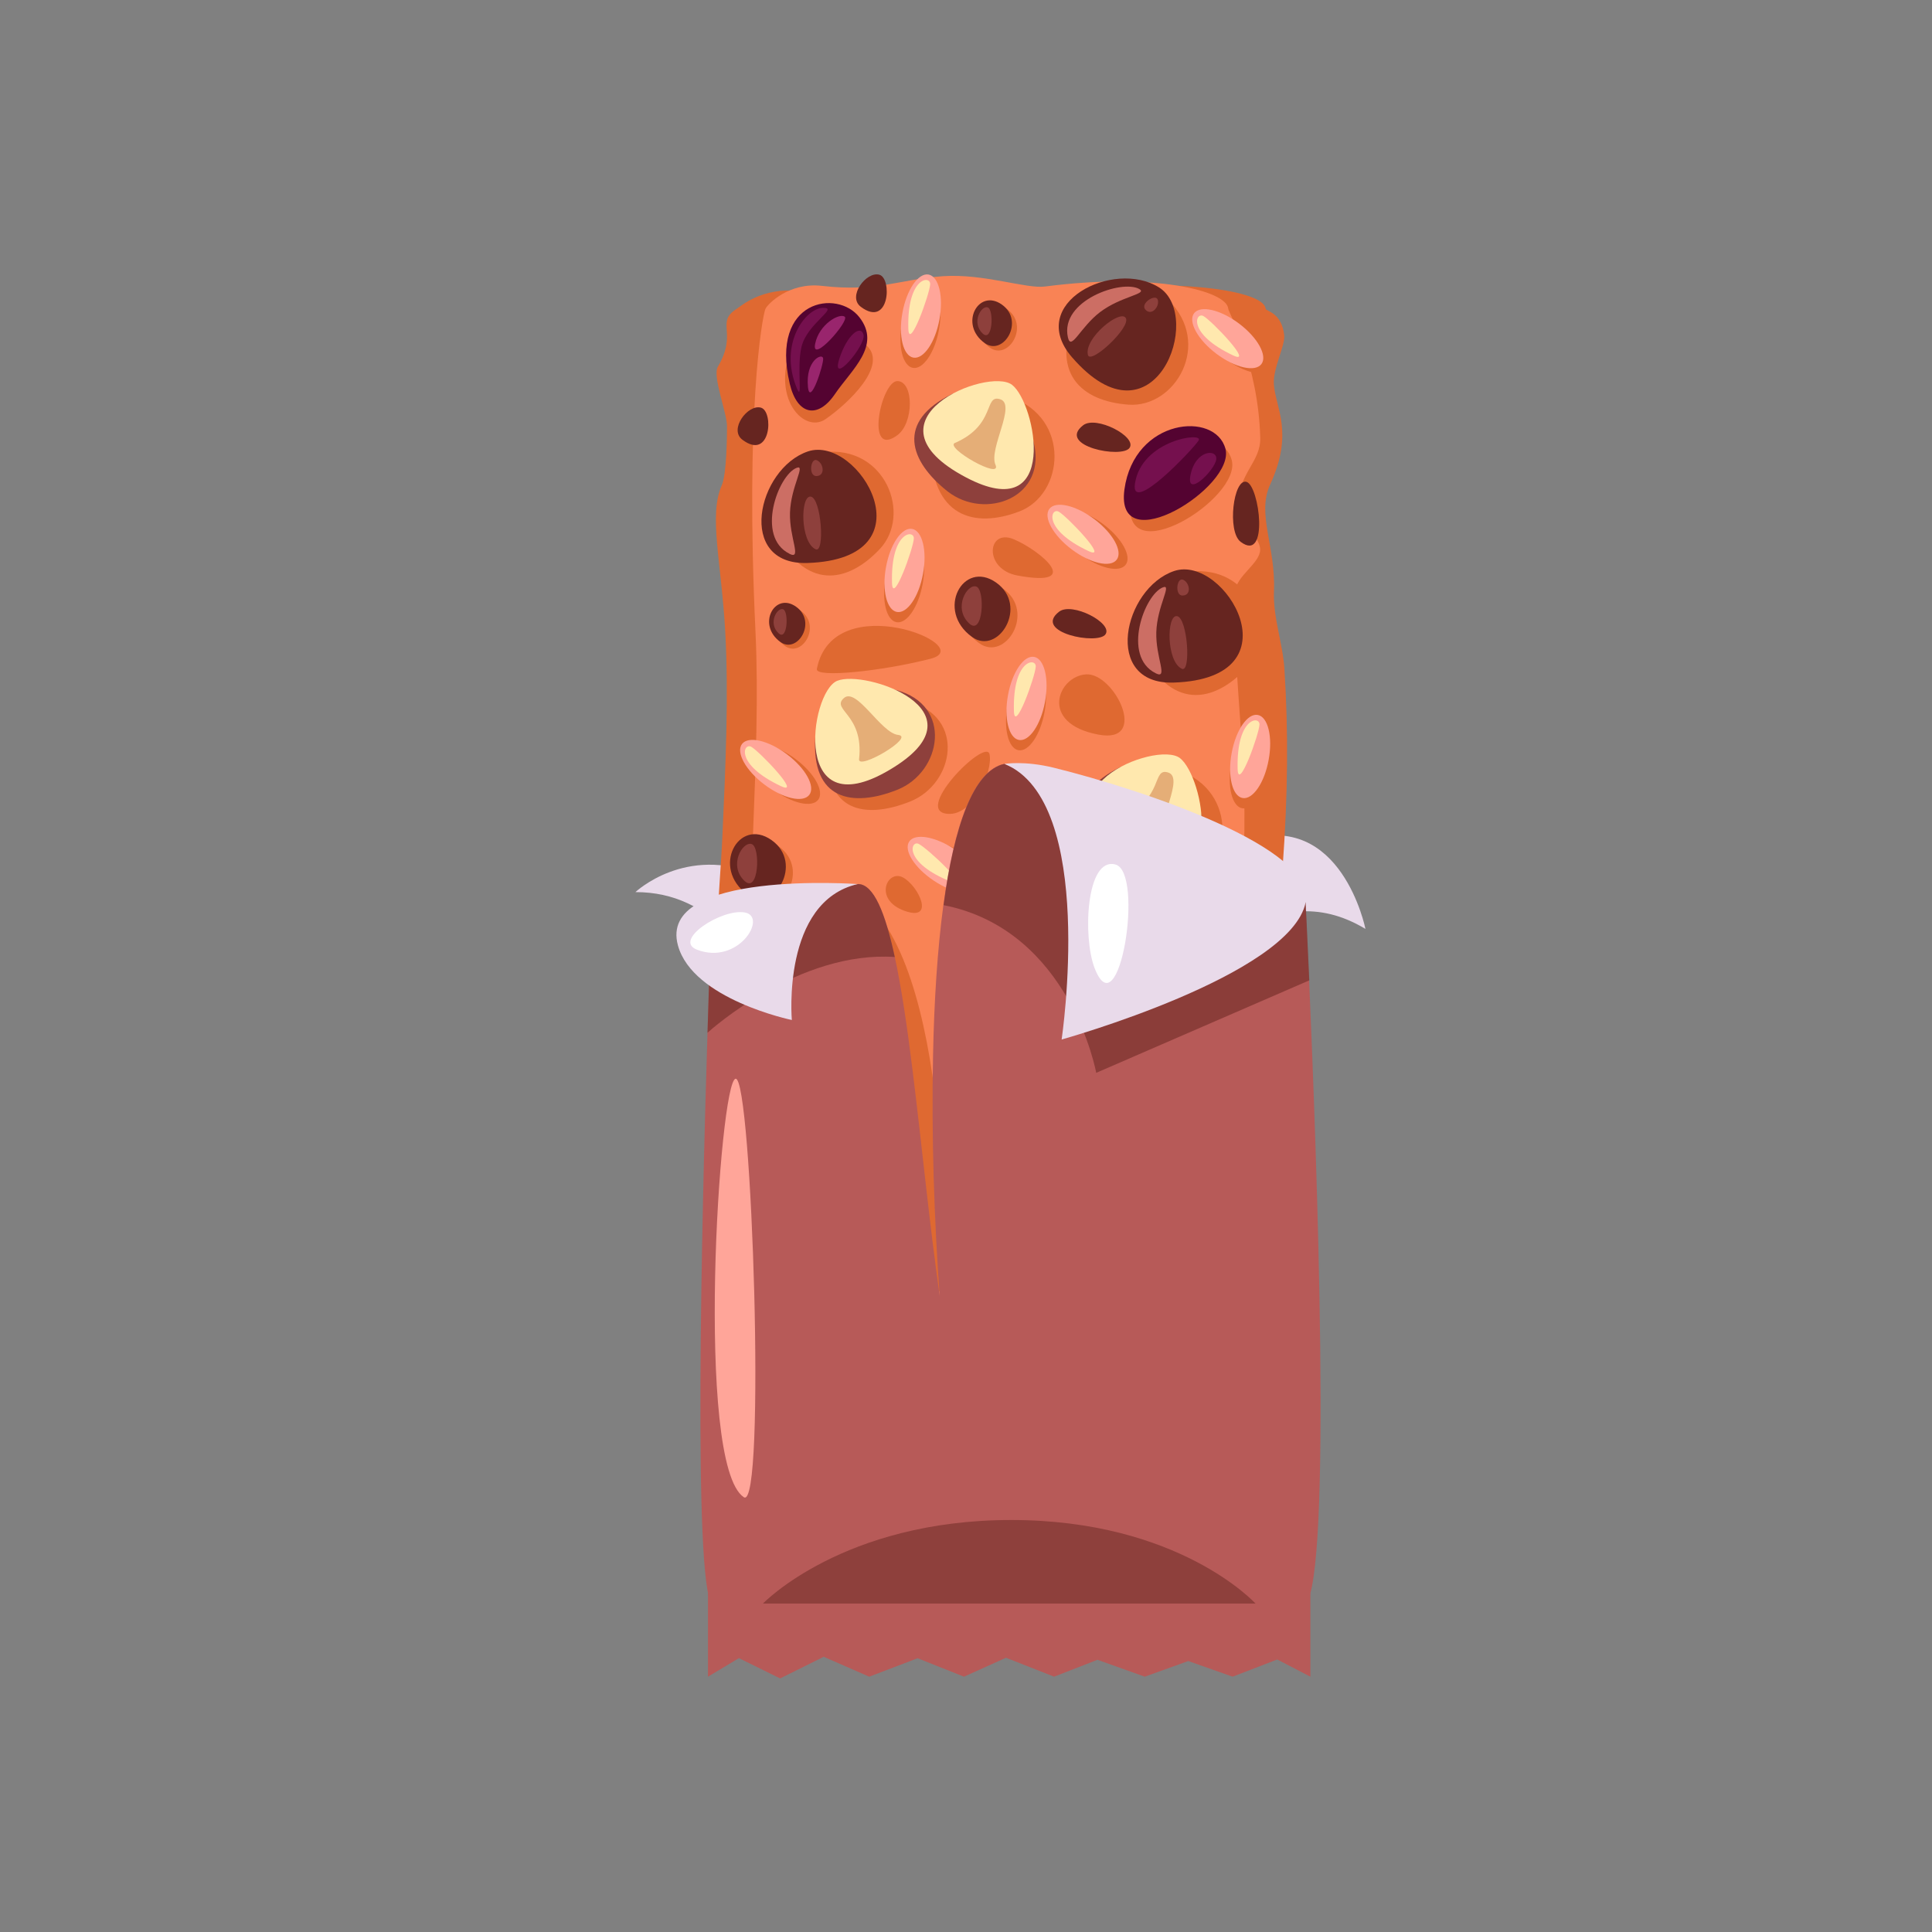 <?xml version="1.0" encoding="UTF-8"?>
<svg id="altro" xmlns="http://www.w3.org/2000/svg" viewBox="0 0 200 200">
  <rect x="0" y="0" width="200" height="200" fill="#808080" stroke="none"/>
  <defs>
    <style>
      .cls-1 {
        fill: #e9daea;
      }

      .cls-1, .cls-2, .cls-3, .cls-4, .cls-5, .cls-6, .cls-7, .cls-8, .cls-9, .cls-10, .cls-11, .cls-12, .cls-13, .cls-14, .cls-15 {
        stroke-width: 0px;
      }

      .cls-2, .cls-11 {
        fill: #662520;
      }

      .cls-3 {
        fill: #b75a58;
      }

      .cls-4 {
        fill: #99256d;
      }

      .cls-5 {
        fill: #8e403c;
      }

      .cls-6 {
        fill: #cc6e64;
      }

      .cls-7 {
        fill: #ffe8ae;
      }

      .cls-8 {
        fill: #e5ae77;
      }

      .cls-9 {
        fill: #540331;
      }

      .cls-10 {
        fill: #df6931;
      }

      .cls-11 {
        opacity: .54;
      }

      .cls-12 {
        fill: #75104e;
      }

      .cls-13 {
        fill: #ffa599;
      }

      .cls-14 {
        fill: #fff;
      }

      .cls-15 {
        fill: #f98355;
      }
    </style>
  </defs>
  <path class="cls-1" d="M78.47,90.56c-7.5-3.14-12.69,1.79-12.69,1.79,4.08,0,7.08,1.67,9.56,4.16l3.13-5.96Z"/>
  <path class="cls-1" d="M128.95,86.99c9.94-3.15,12.4,9.17,12.4,9.17-4.91-2.95-9.25-1.96-13.4.37l1-9.54Z"/>
  <path class="cls-10" d="M131.26,158.75c-.61,1.48-5.08,4.93-12.66,3.22-4.91-1.11-10.66.93-16.72-.23-4.07-.78-5.06,1.84-10.41.55-7.77-1.87-11.99,1.6-15.21-2.39-.82-1.01-2.93-14.27-2-28.99.38-6.05,2.08-13.29.51-22.21-1.33-7.52-.26-15.88.02-22.32.33-7.27.65-14.4.29-20.94-.4-7.29-1.74-12.08-.36-15.21.5-1.14.54-5.02.54-6.11,0-1.39-1.53-5.16-.95-6.15,2.1-3.56-.29-4.57,1.95-6,.47-.3,2.6-2.24,6.46-1.85,6.66.67,10.11-.67,15.28-1.14,2.21-.2,8.95,1.4,11.16,1.15,12.8-1.46,21.71-.05,21.86,1.84.02.24,1.67.37,1.92,2.74.11,1.08-1.17,3.4-1.07,5.05.15,2.43,2.11,4.98-.38,10.39-1.42,3.08.58,6.38.39,11.05-.11,2.71.91,5.37,1.08,8.03.42,6.46.37,13-.19,20.65-.45,6.13-.56,12.58-.06,20.94.38,6.34-1.16,14.71-.66,19.64,1.74,17.26-.23,26.95-.79,28.3Z"/>
  <path class="cls-15" d="M127.37,158.75c-.53,1.48-3.67,5.36-10.31,3.65-4.29-1.11-8.48,1.85-15.04-.11-1.37-.41-2.49-.16-3.63.23-1.36.45-2.75,1.08-4.59,1-.57-.02-1.18-.11-1.85-.29-6.79-1.87-9.89.67-12.71-3.32-.56-.8-5.34-11.12-1.95-19.66,1.1-2.76.02-6.12.19-9.33.34-6.05,1.82-13.29.45-22.21-1.17-7.51-.24-15.88.02-22.32.28-7.27.57-14.4.26-20.94-1.08-22.78.7-32.76,1.03-33.48.23-.5,2.43-2.76,5.81-2.38,5.82.67,8.06-.69,12.59-1,4.21-.28,8.62,1.33,10.54,1.07,11.2-1.46,18.83.41,18.97,2.31.03.42,3.08,5.54,3.31,13.32.08,2.6-2.32,3.63-2.36,7.36-.02,1.31,2.39,2.82,2.35,4.29-.04,1.39-2.51,2.73-2.56,4.26-.34,9.29,1.47,17.86.78,28.68-.39,6.13-.49,12.57-.06,20.94.33,6.35-2.31,14.14.34,20.96,6.26,16.16-1.12,25.63-1.6,26.98Z"/>
  <g>
    <path class="cls-10" d="M81.26,66.87c-2.47-1.77-.61-5.22,1.61-3.66,2.22,1.56.16,4.93-1.61,3.66Z"/>
    <g>
      <path class="cls-2" d="M80.79,66.46c-2.47-1.77-.61-5.22,1.61-3.66,2.22,1.56.16,4.93-1.61,3.66Z"/>
      <path class="cls-5" d="M80.58,65.54c-1.1-1.05-.12-2.69.49-2.47.6.21.46,3.38-.49,2.47Z"/>
    </g>
  </g>
  <g>
    <path class="cls-10" d="M102.46,35.98c-2.7-1.93-.67-5.7,1.76-4,2.43,1.7.18,5.39-1.76,4Z"/>
    <g>
      <path class="cls-2" d="M101.94,35.52c-2.7-1.93-.67-5.7,1.76-4,2.43,1.7.18,5.39-1.76,4Z"/>
      <path class="cls-5" d="M101.72,34.52c-1.2-1.14-.13-2.93.53-2.7.66.23.51,3.69-.53,2.7Z"/>
    </g>
  </g>
  <g>
    <path class="cls-10" d="M103.01,142.75c-3.81-2.73-.94-8.04,2.48-5.64,3.42,2.4.25,7.6-2.48,5.64Z"/>
    <g>
      <path class="cls-2" d="M102.28,142.11c-3.81-2.73-.94-8.04,2.48-5.64,3.42,2.4.25,7.6-2.48,5.64Z"/>
      <path class="cls-5" d="M101.97,140.7c-1.7-1.61-.18-4.14.75-3.81.93.33.72,5.2-.75,3.81Z"/>
    </g>
  </g>
  <g>
    <path class="cls-10" d="M101.36,66.58c-3.81-2.73-.94-8.04,2.48-5.64,3.42,2.4.25,7.6-2.48,5.64Z"/>
    <g>
      <path class="cls-2" d="M100.63,65.94c-3.81-2.73-.94-8.04,2.48-5.64,3.42,2.4.25,7.6-2.48,5.64Z"/>
      <path class="cls-5" d="M100.32,64.53c-1.7-1.61-.18-4.14.75-3.81.93.33.72,5.2-.75,3.81Z"/>
    </g>
  </g>
  <g>
    <path class="cls-10" d="M105.37,87.8c-3.81-2.73-.94-8.04,2.48-5.64,3.42,2.4.25,7.6-2.48,5.64Z"/>
    <g>
      <path class="cls-2" d="M104.64,87.16c-3.81-2.73-.94-8.04,2.48-5.64,3.42,2.4.25,7.6-2.48,5.64Z"/>
      <path class="cls-5" d="M104.33,85.75c-1.7-1.61-.18-4.14.75-3.81s.72,5.2-.75,3.81Z"/>
    </g>
  </g>
  <g>
    <path class="cls-10" d="M98.4,162.52c-1.36.45-2.75,1.08-4.59,1-2.53-2.84.15-7.13,3.29-4.92,1.5,1.06,1.74,2.64,1.3,3.92Z"/>
    <g>
      <path class="cls-2" d="M93.89,163.6c-3.81-2.73-.94-8.04,2.48-5.64s.25,7.6-2.48,5.64Z"/>
      <path class="cls-5" d="M93.57,162.19c-1.7-1.61-.18-4.14.75-3.81s.72,5.2-.75,3.81Z"/>
    </g>
  </g>
  <g>
    <path class="cls-10" d="M78.11,93.24c-3.81-2.73-.94-8.04,2.48-5.64s.25,7.6-2.48,5.64Z"/>
    <g>
      <path class="cls-2" d="M77.38,92.6c-3.81-2.73-.94-8.04,2.48-5.64,3.42,2.4.25,7.6-2.48,5.64Z"/>
      <path class="cls-5" d="M77.07,91.19c-1.7-1.61-.18-4.14.75-3.81.93.33.72,5.2-.75,3.81Z"/>
    </g>
  </g>
  <g>
    <path class="cls-10" d="M105.35,129.87c-4.27.14,2.86-7.25,5.43-6.94,2.57.3,3.28,8.16,1.16,9.25-2.11,1.08-2.4-2.44-6.59-2.3Z"/>
    <path class="cls-2" d="M104.09,129.27c-4.27.14,2.86-7.25,5.43-6.94,2.57.3,3.28,8.16,1.16,9.25-2.11,1.08-2.4-2.44-6.59-2.3Z"/>
    <path class="cls-5" d="M105.99,128.42c-3.2-.26-.52-4.31,1.36-4.04,1.87.28,1.85,4.3-1.36,4.04Z"/>
  </g>
  <g>
    <path class="cls-10" d="M119.73,123.85c-4.87,3.93-2.48,9.19-.48,9.85s8.03-5.58,6.2-7.97c-1.83-2.39-3.44-3.72-5.72-1.88Z"/>
    <path class="cls-9" d="M117.16,129.58c-.93-6.88,6.45-9.69,8.35-6.39,1.91,3.3-7.4,13.4-8.35,6.39Z"/>
    <path class="cls-4" d="M117.98,128.75c-.51-4.25,5.11-6.63,4.81-5.66-.3.97-4.44,8.77-4.81,5.66Z"/>
    <path class="cls-12" d="M122.94,126.58c-.22-2.58,1.88-3.22,1.99-2.14.11,1.08-1.8,4.37-1.99,2.14Z"/>
  </g>
  <g>
    <path class="cls-10" d="M103.82,150.23c-4.59,2.04-3.83,6.62-2.4,7.55,1.42.93,7.39-2.67,6.46-4.91s-1.9-3.6-4.05-2.64Z"/>
    <path class="cls-9" d="M99.13,154.52c.7-5.54,7.01-6.19,7.81-3.24.8,2.95-8.52,8.87-7.81,3.24Z"/>
    <path class="cls-4" d="M99.94,154.05c.48-3.41,5.34-4.09,4.9-3.4-.43.69-5.26,5.9-4.9,3.4Z"/>
    <path class="cls-12" d="M104.24,153.38c.36-2.05,2.13-2.11,1.99-1.25-.14.86-2.3,3.02-1.99,1.25Z"/>
  </g>
  <g>
    <path class="cls-10" d="M117.05,51.84c1.01-7.37,9.43-8.15,10.46-4.2,1.02,3.95-11.48,11.71-10.46,4.2Z"/>
    <path class="cls-9" d="M116.4,50.67c1.01-7.37,9.43-8.15,10.46-4.2,1.02,3.95-11.48,11.71-10.46,4.2Z"/>
    <path class="cls-12" d="M117.49,50.06c.69-4.54,7.17-5.38,6.59-4.46-.59.92-7.09,7.78-6.59,4.46Z"/>
    <path class="cls-12" d="M123.23,49.23c.51-2.73,2.87-2.79,2.67-1.64-.19,1.15-3.11,3.99-2.67,1.64Z"/>
  </g>
  <g>
    <path class="cls-10" d="M83.32,131.33c7.15-2.08,11.29,5.3,8.09,7.84-3.19,2.54-15.37-5.73-8.09-7.84Z"/>
    <path class="cls-9" d="M81.48,130.26c7.15-2.08,11.29,5.3,8.09,7.84-3.19,2.54-15.37-5.73-8.09-7.84Z"/>
    <path class="cls-12" d="M82.49,131c4.43-1.21,7.83,4.37,6.75,4.21-1.08-.16-10-3.32-6.75-4.21Z"/>
    <path class="cls-12" d="M85.57,135.91c2.7-.64,3.71,1.49,2.59,1.78-1.13.29-4.91-1.22-2.59-1.78Z"/>
  </g>
  <g>
    <path class="cls-10" d="M117.05,100.18c-3.18,5.83.59,10.19,2.97,8.55,2.38-1.65,6.53-5.59,4.23-7.64-2.3-2.05-4.83-5.25-7.2-.91Z"/>
    <g>
      <path class="cls-9" d="M116.32,105.04c-2.05-8.71,4.94-9.8,7.22-6.85,2.28,2.94-.79,5.37-2.55,7.96-1.76,2.58-3.9,2.18-4.67-1.1Z"/>
      <path class="cls-12" d="M117.02,105.46c-1.85-4.54.92-8.18,2.7-8.25,1.78-.06-1.6,1.58-2.19,4.04-.53,2.19.19,5.93-.51,4.21Z"/>
      <path class="cls-4" d="M118.96,100.89c.42-2,2.48-3.17,3.05-2.78.57.39-3.54,5.05-3.05,2.78Z"/>
      <path class="cls-4" d="M118.21,105.4c-.27-2.76,1.48-3.55,1.57-2.97.09.58-1.37,5.07-1.57,2.97Z"/>
      <path class="cls-12" d="M121.47,102.44c.79-2.42,2.18-3.53,2.49-2.46.31,1.07-3.48,5.52-2.49,2.46Z"/>
    </g>
  </g>
  <g>
    <path class="cls-10" d="M82.49,34.84c-3.18,5.83.59,10.19,2.97,8.55,2.38-1.65,6.53-5.59,4.23-7.64s-4.83-5.25-7.2-.91Z"/>
    <g>
      <path class="cls-9" d="M81.75,39.7c-2.05-8.71,4.94-9.8,7.22-6.85,2.28,2.94-.79,5.37-2.55,7.96-1.76,2.58-3.9,2.18-4.67-1.1Z"/>
      <path class="cls-12" d="M82.46,40.12c-1.85-4.54.92-8.18,2.7-8.25,1.78-.06-1.6,1.58-2.19,4.04-.53,2.19.19,5.93-.51,4.21Z"/>
      <path class="cls-4" d="M84.39,35.56c.42-2,2.48-3.17,3.05-2.78s-3.54,5.05-3.05,2.78Z"/>
      <path class="cls-4" d="M83.64,40.06c-.27-2.76,1.48-3.55,1.57-2.97.09.58-1.37,5.07-1.57,2.97Z"/>
      <path class="cls-12" d="M86.9,37.1c.79-2.42,2.18-3.53,2.49-2.46s-3.48,5.52-2.49,2.46Z"/>
    </g>
  </g>
  <path class="cls-10" d="M85.72,77.51c-.44,6.55,3.85,7.31,8.48,5.47,4.63-1.84,5.8-8.78-.12-10.33-5.92-1.55-8.36,4.86-8.36,4.86Z"/>
  <path class="cls-10" d="M113.73,84.71c.02,7.47,4.52,8.65,9.17,6.88,4.66-1.78,5.37-9.63-.87-11.83-6.24-2.2-8.31,4.96-8.31,4.96Z"/>
  <g>
    <path class="cls-5" d="M84.4,76.29c-.44,6.55,3.85,7.31,8.48,5.47,4.63-1.84,5.8-8.78-.12-10.33-5.92-1.55-8.36,4.86-8.36,4.86Z"/>
    <path class="cls-7" d="M92.59,79.39c-10.78,6.82-8.81-7.72-5.93-8.91,2.88-1.19,15.26,3.01,5.93,8.91Z"/>
    <path class="cls-8" d="M88.93,78.59c.52-4.65-2.91-5.09-1.59-6.31,1.32-1.22,3.84,3.61,5.64,3.8,1.8.19-4.18,3.71-4.05,2.51Z"/>
  </g>
  <path class="cls-10" d="M119.09,151.37c-.44,6.55,3.85,7.31,8.48,5.47,4.63-1.84,5.8-8.78-.12-10.33-5.92-1.55-8.36,4.86-8.36,4.86Z"/>
  <g>
    <path class="cls-5" d="M117.77,150.16c-.44,6.55,3.85,7.31,8.48,5.47s5.8-8.78-.12-10.33c-5.92-1.55-8.36,4.86-8.36,4.86Z"/>
    <path class="cls-7" d="M125.96,153.25c-10.78,6.82-8.81-7.72-5.93-8.91,2.88-1.19,15.26,3.01,5.93,8.91Z"/>
    <path class="cls-8" d="M122.3,152.46c.52-4.65-2.91-5.09-1.59-6.31,1.32-1.22,3.84,3.61,5.64,3.8,1.8.19-4.18,3.71-4.05,2.51Z"/>
  </g>
  <g>
    <path class="cls-5" d="M115.98,79.41c-5.9,2.88-4.42,6.98-.52,10.08,3.9,3.09,10.5.65,8.89-5.25-1.6-5.9-8.37-4.83-8.37-4.83Z"/>
    <path class="cls-7" d="M117.38,88.06c-11.28-5.95,2.3-11.49,4.77-9.58,2.47,1.91,5,14.73-4.77,9.58Z"/>
    <path class="cls-8" d="M116.25,84.49c4.29-1.87,2.96-5.06,4.68-4.52,1.72.54-1.22,5.13-.49,6.78.73,1.65-5.3-1.78-4.2-2.26Z"/>
  </g>
  <path class="cls-10" d="M96.34,46.07c.02,7.47,4.52,8.65,9.17,6.88,4.66-1.78,5.37-9.63-.87-11.83-6.24-2.2-8.31,4.96-8.31,4.96Z"/>
  <g>
    <path class="cls-5" d="M98.59,40.77c-5.9,2.88-4.42,6.98-.52,10.08,3.9,3.09,10.5.65,8.89-5.25-1.6-5.9-8.37-4.83-8.37-4.83Z"/>
    <path class="cls-7" d="M100,49.42c-11.28-5.95,2.3-11.49,4.77-9.58,2.47,1.91,5,14.73-4.77,9.58Z"/>
    <path class="cls-8" d="M98.86,45.85c4.29-1.87,2.96-5.06,4.68-4.52,1.72.54-1.22,5.13-.49,6.78.73,1.65-5.3-1.78-4.2-2.26Z"/>
  </g>
  <path class="cls-10" d="M119.37,113.04c.02,7.47,4.52,8.65,9.17,6.88,4.66-1.78,5.37-9.63-.87-11.83-6.24-2.2-8.31,4.96-8.31,4.96Z"/>
  <g>
    <path class="cls-5" d="M123.43,107.71c-5.9,2.88-4.42,6.98-.52,10.08,3.9,3.09,10.5.65,8.89-5.25-1.6-5.9-8.37-4.83-8.37-4.83Z"/>
    <path class="cls-7" d="M124.83,116.36c-11.28-5.95,2.3-11.49,4.77-9.58,2.47,1.91,5,14.73-4.77,9.58Z"/>
    <path class="cls-8" d="M123.69,112.79c4.29-1.87,2.96-5.06,4.68-4.52s-1.22,5.13-.49,6.78c.73,1.65-5.3-1.78-4.2-2.26Z"/>
  </g>
  <path class="cls-10" d="M80.01,118.14c.02,7.47,4.52,8.65,9.17,6.88,4.66-1.78,5.37-9.63-.87-11.83-6.24-2.2-8.31,4.96-8.31,4.96Z"/>
  <g>
    <path class="cls-5" d="M82.26,112.84c-5.9,2.88-4.42,6.98-.52,10.08,3.9,3.09,10.5.65,8.89-5.25-1.6-5.9-8.37-4.83-8.37-4.83Z"/>
    <path class="cls-7" d="M83.67,121.49c-11.28-5.95,2.3-11.49,4.77-9.58,2.47,1.91,5,14.73-4.77,9.58Z"/>
    <path class="cls-8" d="M82.53,117.92c4.29-1.87,2.96-5.06,4.68-4.52,1.72.54-1.22,5.13-.49,6.78.73,1.65-5.3-1.78-4.2-2.26Z"/>
  </g>
  <g>
    <path class="cls-10" d="M99.02,101.38c.02,7.29,4.41,8.45,8.96,6.72,4.55-1.74,5.25-9.41-.85-11.56-6.1-2.15-8.11,4.84-8.11,4.84Z"/>
    <g>
      <path class="cls-2" d="M100.61,106.12c-6.78-3.03-.39-11.07,5.11-10.36,5.5.71,6.75,15.66-5.11,10.36Z"/>
      <path class="cls-6" d="M99.35,104.44c-2.39-3.11,2.53-7.84,4.58-7.66,1.04.09-1.39,1.45-2.66,3.87-1.22,2.31-1,4.98-1.92,3.79Z"/>
      <path class="cls-5" d="M101.99,105.21c-1.11-1.39,1.02-5.73,1.94-5.12.91.61-1.26,5.97-1.94,5.12Z"/>
      <path class="cls-5" d="M105.4,98.44c-.78-.35.3-2.03.77-1.44s.09,1.82-.77,1.44Z"/>
    </g>
  </g>
  <path class="cls-10" d="M81.19,152.43c3.21,6.55,7.67,5.66,11,2.11,3.33-3.55.59-10.76-5.83-10.02-6.42.74-5.17,7.91-5.17,7.91Z"/>
  <g>
    <path class="cls-2" d="M84.7,155.99c-7.42.25-5.21-9.78.05-11.55,5.26-1.77,12.94,11.12-.05,11.55Z"/>
    <path class="cls-6" d="M82.83,155.03c-3.52-1.75-1.16-8.16.76-8.89.98-.38-.61,1.92-.69,4.65-.08,2.61,1.28,4.91-.06,4.25Z"/>
    <path class="cls-5" d="M85.54,154.56c-1.61-.76-1.59-5.6-.5-5.45,1.09.15,1.49,5.92.5,5.45Z"/>
    <path class="cls-5" d="M85.63,146.98c-.86.03-.62-1.95.06-1.63.68.32.88,1.6-.06,1.63Z"/>
  </g>
  <path class="cls-10" d="M117.99,67.09c3.21,6.55,7.67,5.66,11,2.11,3.33-3.55.59-10.76-5.83-10.02-6.42.74-5.17,7.91-5.17,7.91Z"/>
  <g>
    <path class="cls-2" d="M121.5,70.66c-7.42.25-5.21-9.78.05-11.55,5.26-1.77,12.94,11.12-.05,11.55Z"/>
    <path class="cls-6" d="M119.63,69.69c-3.52-1.75-1.16-8.16.76-8.89.98-.38-.61,1.92-.69,4.65-.08,2.61,1.28,4.91-.06,4.25Z"/>
    <path class="cls-5" d="M122.34,69.23c-1.61-.76-1.59-5.6-.5-5.45,1.09.15,1.49,5.92.5,5.45Z"/>
    <path class="cls-5" d="M122.43,61.65c-.86.03-.62-1.95.06-1.63.68.32.88,1.6-.06,1.63Z"/>
  </g>
  <path class="cls-10" d="M80.08,54.72c3.21,6.55,7.67,5.66,11,2.11,3.33-3.55.59-10.76-5.83-10.02-6.42.74-5.17,7.91-5.17,7.91Z"/>
  <g>
    <path class="cls-2" d="M83.59,58.28c-7.42.25-5.21-9.78.05-11.55,5.26-1.77,12.94,11.12-.05,11.55Z"/>
    <path class="cls-6" d="M81.72,57.32c-3.52-1.75-1.16-8.16.75-8.89.98-.38-.61,1.92-.69,4.65-.08,2.61,1.28,4.91-.06,4.25Z"/>
    <path class="cls-5" d="M84.43,56.86c-1.61-.76-1.59-5.6-.5-5.45s1.49,5.92.5,5.45Z"/>
    <path class="cls-5" d="M84.52,49.28c-.86.03-.62-1.95.06-1.63.68.32.88,1.6-.06,1.63Z"/>
  </g>
  <path class="cls-10" d="M111.54,32.02c-3.07,6.62.43,9.52,5.28,9.87,4.86.35,8.73-6.31,4.12-10.84-4.62-4.53-9.4.96-9.4.96Z"/>
  <g>
    <path class="cls-2" d="M110.98,36.99c-4.86-5.61,4.32-10.2,9.01-7.23,4.69,2.97-.5,17.05-9.01,7.23Z"/>
    <path class="cls-6" d="M110.55,34.93c-.86-3.83,5.61-6.03,7.39-5.01.91.52-1.87.73-4.05,2.38-2.08,1.58-3.01,4.09-3.34,2.63Z"/>
    <path class="cls-5" d="M112.62,36.74c-.42-1.73,3.35-4.76,3.92-3.82.57.94-3.66,4.88-3.92,3.82Z"/>
    <path class="cls-5" d="M118.56,32.04c-.56-.65,1.13-1.71,1.3-.98.18.73-.69,1.69-1.3.98Z"/>
  </g>
  <g>
    <path class="cls-10" d="M95.08,87.59c.6-.9,2.71-.53,4.72.81,2.01,1.34,3.15,3.15,2.55,4.05-.6.9-2.71.53-4.72-.81-2.01-1.34-3.15-3.15-2.55-4.05Z"/>
    <path class="cls-13" d="M94.12,87.12c.6-.9,2.71-.53,4.72.81,2.01,1.34,3.15,3.15,2.55,4.05-.6.9-2.71.53-4.72-.81-2.01-1.34-3.15-3.15-2.55-4.05Z"/>
    <path class="cls-7" d="M98.42,91.26c-4.92-1.97-4.18-4.31-3.32-3.9.86.41,5.58,4.8,3.32,3.9Z"/>
  </g>
  <g>
    <path class="cls-10" d="M107,69.06c1.06.19,1.57,2.27,1.13,4.65-.43,2.37-1.64,4.14-2.7,3.95-1.06-.19-1.57-2.27-1.13-4.65.43-2.37,1.64-4.14,2.7-3.95Z"/>
    <path class="cls-13" d="M107.05,68c1.06.19,1.57,2.27,1.13,4.65-.43,2.37-1.64,4.14-2.7,3.95-1.06-.19-1.57-2.27-1.13-4.65.43-2.37,1.64-4.14,2.7-3.95Z"/>
    <path class="cls-7" d="M104.96,73.59c-.14-5.3,2.29-5.55,2.26-4.59-.03.96-2.2,7.03-2.26,4.59Z"/>
  </g>
  <g>
    <path class="cls-10" d="M130.25,91.12c.55.93-.68,2.68-2.76,3.91s-4.2,1.48-4.75.56c-.55-.93.68-2.68,2.76-3.91,2.07-1.23,4.2-1.48,4.75-.56Z"/>
    <path class="cls-13" d="M131.08,90.46c.55.93-.68,2.68-2.76,3.91-2.07,1.23-4.2,1.48-4.75.56-.55-.93.68-2.68,2.76-3.91s4.2-1.48,4.75-.56Z"/>
    <path class="cls-7" d="M125.5,92.56c3.9-3.59,5.69-1.92,4.95-1.32-.74.6-6.74,2.97-4.95,1.32Z"/>
  </g>
  <g>
    <path class="cls-10" d="M130.16,75.07c1.06.19,1.57,2.27,1.13,4.65-.43,2.37-1.64,4.14-2.7,3.95s-1.57-2.27-1.13-4.65c.43-2.37,1.64-4.14,2.7-3.95Z"/>
    <path class="cls-13" d="M130.2,74.01c1.06.19,1.57,2.27,1.13,4.65-.43,2.37-1.64,4.14-2.7,3.95-1.06-.19-1.57-2.27-1.13-4.65.43-2.37,1.64-4.14,2.7-3.95Z"/>
    <path class="cls-7" d="M128.12,79.6c-.14-5.3,2.29-5.55,2.26-4.59-.03.96-2.2,7.03-2.26,4.59Z"/>
  </g>
  <g>
    <path class="cls-10" d="M82.66,104.23c.86.65.39,2.73-1.06,4.67-1.45,1.93-3.32,2.97-4.18,2.33-.86-.65-.39-2.73,1.06-4.67,1.45-1.93,3.32-2.98,4.18-2.33Z"/>
    <path class="cls-13" d="M83.17,103.3c.86.65.39,2.73-1.06,4.67-1.45,1.93-3.32,2.97-4.18,2.33-.86-.65-.39-2.73,1.06-4.67s3.32-2.98,4.18-2.33Z"/>
    <path class="cls-7" d="M78.81,107.37c2.23-4.81,4.53-3.95,4.07-3.11-.46.84-5.09,5.31-4.07,3.11Z"/>
  </g>
  <g>
    <path class="cls-10" d="M113.62,151.38c1.06.19,1.57,2.27,1.13,4.65-.43,2.37-1.64,4.14-2.7,3.95-1.06-.19-1.57-2.27-1.13-4.65.43-2.37,1.64-4.14,2.7-3.95Z"/>
    <path class="cls-13" d="M113.66,150.32c1.06.19,1.57,2.27,1.13,4.65-.43,2.37-1.64,4.14-2.7,3.95-1.06-.19-1.57-2.27-1.13-4.65.43-2.37,1.64-4.14,2.7-3.95Z"/>
    <path class="cls-7" d="M111.58,155.91c-.14-5.3,2.29-5.55,2.26-4.59-.03.96-2.2,7.03-2.26,4.59Z"/>
  </g>
  <g>
    <path class="cls-10" d="M94.38,55.81c1.06.19,1.57,2.27,1.13,4.65-.43,2.37-1.64,4.14-2.7,3.95-1.06-.19-1.57-2.27-1.13-4.65.43-2.37,1.64-4.14,2.7-3.95Z"/>
    <path class="cls-13" d="M94.42,54.75c1.06.19,1.57,2.27,1.13,4.65-.43,2.37-1.64,4.14-2.7,3.95-1.06-.19-1.57-2.27-1.13-4.65.43-2.37,1.64-4.14,2.7-3.95Z"/>
    <path class="cls-7" d="M92.34,60.33c-.14-5.3,2.29-5.55,2.26-4.59-.03.96-2.2,7.03-2.26,4.59Z"/>
  </g>
  <g>
    <path class="cls-10" d="M96.07,29.48c1.06.19,1.57,2.27,1.13,4.65-.43,2.37-1.64,4.14-2.7,3.95-1.06-.19-1.57-2.27-1.13-4.65.43-2.37,1.64-4.14,2.7-3.95Z"/>
    <path class="cls-13" d="M96.12,28.42c1.06.19,1.57,2.27,1.13,4.65-.43,2.37-1.64,4.14-2.7,3.95-1.06-.19-1.57-2.27-1.13-4.65.43-2.37,1.64-4.14,2.7-3.95Z"/>
    <path class="cls-7" d="M94.03,34.01c-.14-5.3,2.29-5.55,2.26-4.59-.03.96-2.2,7.03-2.26,4.59Z"/>
  </g>
  <g>
    <path class="cls-10" d="M100.31,116.99c1.06.19,1.57,2.27,1.13,4.65-.43,2.37-1.64,4.14-2.7,3.95-1.06-.19-1.57-2.27-1.13-4.65.43-2.37,1.64-4.14,2.7-3.95Z"/>
    <path class="cls-13" d="M100.36,115.93c1.06.19,1.57,2.27,1.13,4.65-.43,2.37-1.64,4.14-2.7,3.95s-1.57-2.27-1.13-4.65c.43-2.37,1.64-4.14,2.7-3.95Z"/>
    <path class="cls-7" d="M98.28,121.52c-.14-5.3,2.29-5.55,2.26-4.59-.03.96-2.2,7.03-2.26,4.59Z"/>
  </g>
  <g>
    <path class="cls-10" d="M111.33,109.07c.8-.72,2.76.16,4.37,1.96,1.61,1.8,2.26,3.84,1.46,4.56-.8.72-2.76-.16-4.37-1.96-1.61-1.8-2.26-3.84-1.46-4.56Z"/>
    <path class="cls-13" d="M110.52,108.38c.8-.72,2.76.16,4.37,1.96,1.61,1.8,2.26,3.84,1.46,4.56-.8.72-2.76-.16-4.37-1.96-1.61-1.8-2.26-3.84-1.46-4.56Z"/>
    <path class="cls-7" d="M113.66,113.46c-4.27-3.14-2.98-5.22-2.24-4.6s4.2,6.04,2.24,4.6Z"/>
  </g>
  <g>
    <path class="cls-10" d="M107.26,132.94c.8-.72,2.76.16,4.37,1.96,1.61,1.8,2.26,3.84,1.46,4.56-.8.72-2.76-.16-4.37-1.96-1.61-1.8-2.26-3.84-1.46-4.56Z"/>
    <path class="cls-13" d="M106.45,132.26c.8-.72,2.76.16,4.37,1.96,1.61,1.8,2.26,3.84,1.46,4.56-.8.72-2.76-.16-4.37-1.96-1.61-1.8-2.26-3.84-1.46-4.56Z"/>
    <path class="cls-7" d="M109.58,137.33c-4.27-3.14-2.98-5.22-2.24-4.6.73.61,4.2,6.04,2.24,4.6Z"/>
  </g>
  <g>
    <path class="cls-10" d="M123.66,137.28c.65-.86,2.74-.38,4.66,1.07,1.93,1.45,2.96,3.33,2.31,4.19-.65.86-2.74.38-4.66-1.07-1.93-1.45-2.96-3.33-2.31-4.19Z"/>
    <path class="cls-13" d="M122.74,136.76c.65-.86,2.74-.38,4.66,1.07,1.93,1.45,2.96,3.33,2.31,4.19-.65.86-2.74.38-4.66-1.07s-2.96-3.33-2.31-4.19Z"/>
    <path class="cls-7" d="M126.79,141.13c-4.8-2.25-3.93-4.54-3.09-4.08.84.46,5.29,5.11,3.09,4.08Z"/>
  </g>
  <g>
    <path class="cls-10" d="M77.73,77.53c.65-.86,2.74-.38,4.66,1.07,1.93,1.45,2.96,3.33,2.31,4.19-.65.86-2.74.38-4.66-1.07-1.93-1.45-2.96-3.33-2.31-4.19Z"/>
    <path class="cls-13" d="M76.81,77.02c.65-.86,2.74-.38,4.66,1.07,1.93,1.45,2.96,3.33,2.31,4.19-.65.86-2.74.38-4.66-1.07s-2.96-3.33-2.31-4.19Z"/>
    <path class="cls-7" d="M80.86,81.39c-4.8-2.25-3.93-4.54-3.09-4.08.84.46,5.29,5.11,3.09,4.08Z"/>
  </g>
  <g>
    <path class="cls-10" d="M109.56,53.2c.65-.86,2.74-.38,4.66,1.07,1.93,1.45,2.96,3.33,2.31,4.19-.65.86-2.74.38-4.66-1.07-1.93-1.45-2.96-3.33-2.31-4.19Z"/>
    <path class="cls-13" d="M108.63,52.68c.65-.86,2.74-.38,4.66,1.07,1.93,1.45,2.96,3.33,2.31,4.19-.65.86-2.74.38-4.66-1.07-1.93-1.45-2.96-3.33-2.31-4.19Z"/>
    <path class="cls-7" d="M112.69,57.05c-4.8-2.25-3.93-4.54-3.09-4.08.84.46,5.29,5.11,3.09,4.08Z"/>
  </g>
  <g>
    <path class="cls-10" d="M124.54,32.95c.65-.86,2.74-.38,4.66,1.07,1.93,1.45,2.96,3.33,2.31,4.19-.65.86-2.74.38-4.66-1.07-1.93-1.45-2.96-3.33-2.31-4.19Z"/>
    <path class="cls-13" d="M123.61,32.43c.65-.86,2.74-.38,4.66,1.07,1.93,1.45,2.96,3.33,2.31,4.19-.65.86-2.74.38-4.66-1.07-1.93-1.45-2.96-3.33-2.31-4.19Z"/>
    <path class="cls-7" d="M127.67,36.8c-4.8-2.25-3.93-4.54-3.09-4.08.84.46,5.29,5.11,3.09,4.08Z"/>
  </g>
  <g>
    <path class="cls-10" d="M93.75,142.95c.65-.86,2.74-.38,4.66,1.07,1.93,1.45,2.96,3.33,2.31,4.19-.65.86-2.74.38-4.66-1.07-1.93-1.45-2.96-3.33-2.31-4.19Z"/>
    <path class="cls-13" d="M92.82,142.43c.65-.86,2.74-.38,4.66,1.07,1.93,1.45,2.96,3.33,2.31,4.19-.65.86-2.74.38-4.66-1.07-1.93-1.45-2.96-3.33-2.31-4.19Z"/>
    <path class="cls-7" d="M96.88,146.8c-4.8-2.25-3.93-4.54-3.09-4.08.84.46,5.29,5.11,3.09,4.08Z"/>
  </g>
  <path class="cls-2" d="M129.78,103.08c-1.42-1.07-.75-6.58.6-6.21,1.35.37,2.36,8.44-.6,6.21Z"/>
  <path class="cls-2" d="M112.42,118.23c1.34-1.03,5.56,1.17,4.81,2.33-.75,1.17-7.59-.18-4.81-2.33Z"/>
  <path class="cls-2" d="M112.13,142.77c1.34-1.03,5.56,1.17,4.81,2.33-.75,1.17-7.59-.18-4.81-2.33Z"/>
  <path class="cls-2" d="M109.64,63.32c1.34-1.03,5.56,1.17,4.81,2.33-.75,1.17-7.59-.18-4.81-2.33Z"/>
  <path class="cls-2" d="M112.13,44.02c1.34-1.03,5.56,1.17,4.81,2.33-.75,1.17-7.59-.18-4.81-2.33Z"/>
  <path class="cls-2" d="M76.03,104.71c-1.42-1.07-.75-6.58.6-6.21,1.35.37,2.36,8.44-.6,6.21Z"/>
  <path class="cls-2" d="M128.43,56.09c-1.42-1.07-.75-6.58.6-6.21,1.35.37,2.36,8.44-.6,6.21Z"/>
  <path class="cls-2" d="M76.85,45.52c-1.42-1.07.57-3.7,1.92-3.32,1.35.37,1.04,5.55-1.92,3.32Z"/>
  <path class="cls-2" d="M89.11,31.76c-1.42-1.07.57-3.7,1.92-3.32,1.35.37,1.04,5.55-1.92,3.32Z"/>
  <path class="cls-2" d="M118.11,161.73c-3.93-.6.16-4.72,1.25-3.01,1.09,1.7,1.53,3.43-1.25,3.01Z"/>
  <path class="cls-2" d="M77.02,146.95c-3.99-.85-1.36-5.42-.27-5.05,1.08.37.84,5.18.27,5.05Z"/>
  <path class="cls-10" d="M84.56,69.25c1.68-8.59,16.84-2.36,11.78-1.06s-11.97,2.01-11.78,1.06Z"/>
  <path class="cls-10" d="M110.41,96.04c-6.35-.77-6.97-8.12-.65-4.94,6.32,3.19,7.08,5.71.65,4.94Z"/>
  <path class="cls-10" d="M113.73,76.05c-6.26-1.16-4.19-6.09-1.28-6.24,2.91-.16,6.55,7.22,1.28,6.24Z"/>
  <path class="cls-10" d="M93.64,94.29c-3.26-1.17-1.8-4.32-.17-3.46,1.63.87,3.38,4.61.17,3.46Z"/>
  <path class="cls-10" d="M94.48,132.62c6.43-1.42,2-8.19-.27-5.72-2.27,2.48-2.29,6.28.27,5.72Z"/>
  <path class="cls-10" d="M108.6,148.67c-3.17-.93-.62-4.18.76-3.35,1.38.84,6.43,5.46-.76,3.35Z"/>
  <path class="cls-10" d="M118.92,139.2c-7.34-.34-4.68-7.56-1.89-5.45,2.79,2.11,3.92,5.54,1.89,5.45Z"/>
  <path class="cls-10" d="M82.08,141.87c-3.37.67-3.78,3.19-1.53,3.45,2.24.25,4.32-4,1.53-3.45Z"/>
  <path class="cls-10" d="M98.39,84.25c-4.36.12,3.7-8,4.05-6.16.35,1.85-1.65,6.09-4.05,6.16Z"/>
  <path class="cls-10" d="M105.34,59.58c-3.56-.65-3.16-4.93-.38-3.75,2.78,1.18,7.3,5.02.38,3.75Z"/>
  <path class="cls-10" d="M92.91,45.04c-3.41,2.54-1.7-5.64,0-5.59,1.7.05,1.7,4.32,0,5.59Z"/>
  <path class="cls-10" d="M89.44,93.14c9.58,8.24,8.23,40.61,8.23,40.61l-2.24-.39-5.99-40.22Z"/>
  <g>
    <path class="cls-3" d="M135.15,166.11c-3.51,3.91-58.79,3.7-61.46,0-1.92-2.66-1.08-38.92-.45-59.21.24-7.99.45-13.49.45-13.49l15.13-1.9c1.62,0,2.82,2.96,3.81,7.56.7,3.24,1.29,7.3,1.84,11.74.93,7.47,1.76,15.99,2.81,23.37-.57-7.77-.87-16.65-.69-24.99.11-5.57.45-10.91,1.07-15.5,1.09-8.13,3.08-13.93,6.3-14.62l31.18,14.35s.16,3.12.38,8.07c.8,18.29,2.39,61.55-.38,64.62Z"/>
    <g>
      <polygon class="cls-3" points="135.65 173.57 132.22 171.79 127.6 173.57 123.01 171.95 118.5 173.57 113.61 171.82 109.12 173.57 104.14 171.61 99.79 173.57 94.99 171.66 89.98 173.57 85.27 171.51 80.76 173.75 76.49 171.65 73.29 173.57 73.29 164.91 135.65 164.91 135.65 173.57"/>
      <path class="cls-5" d="M78.98,166h50.99s-7.87-8.65-25.29-8.65-25.7,8.65-25.7,8.65Z"/>
      <path class="cls-11" d="M92.63,99.07c-9.87-.68-19.02,7.5-19.39,7.84.24-7.99.45-13.49.45-13.49l15.13-1.9c1.62,0,2.82,2.96,3.81,7.56Z"/>
      <path class="cls-1" d="M88.82,91.51c-7.93,1.81-6.85,14.08-6.85,14.08,0,0-10.26-2.12-11.79-7.72-2.16-7.86,18.65-6.35,18.65-6.35Z"/>
      <path class="cls-11" d="M135.53,101.49l-22.05,9.57s-2.68-14.78-15.8-17.36c1.09-8.13,3.08-13.93,6.3-14.62l31.18,14.35s.16,3.12.38,8.07Z"/>
      <path class="cls-1" d="M103.97,79.07c9.6,3.89,5.93,28.54,5.93,28.54,0,0,23.71-6.62,25.26-14.19,1.15-5.67-16.91-11.68-26.05-13.94-3.07-.76-5.13-.4-5.13-.4Z"/>
      <path class="cls-13" d="M77,154.99c-5.1-3.4-2.54-43.1-.85-43.32,1.7-.23,3.16,44.87.85,43.32Z"/>
    </g>
  </g>
  <path class="cls-14" d="M72.15,98.31c-2.53-.97,2.57-4.29,4.96-3.85,2.39.44-.67,5.5-4.96,3.85Z"/>
  <path class="cls-14" d="M113.31,100.21c-1.24-3.22-.88-11.51,2.15-10.72,3.03.79.39,17.3-2.15,10.72Z"/>
</svg>